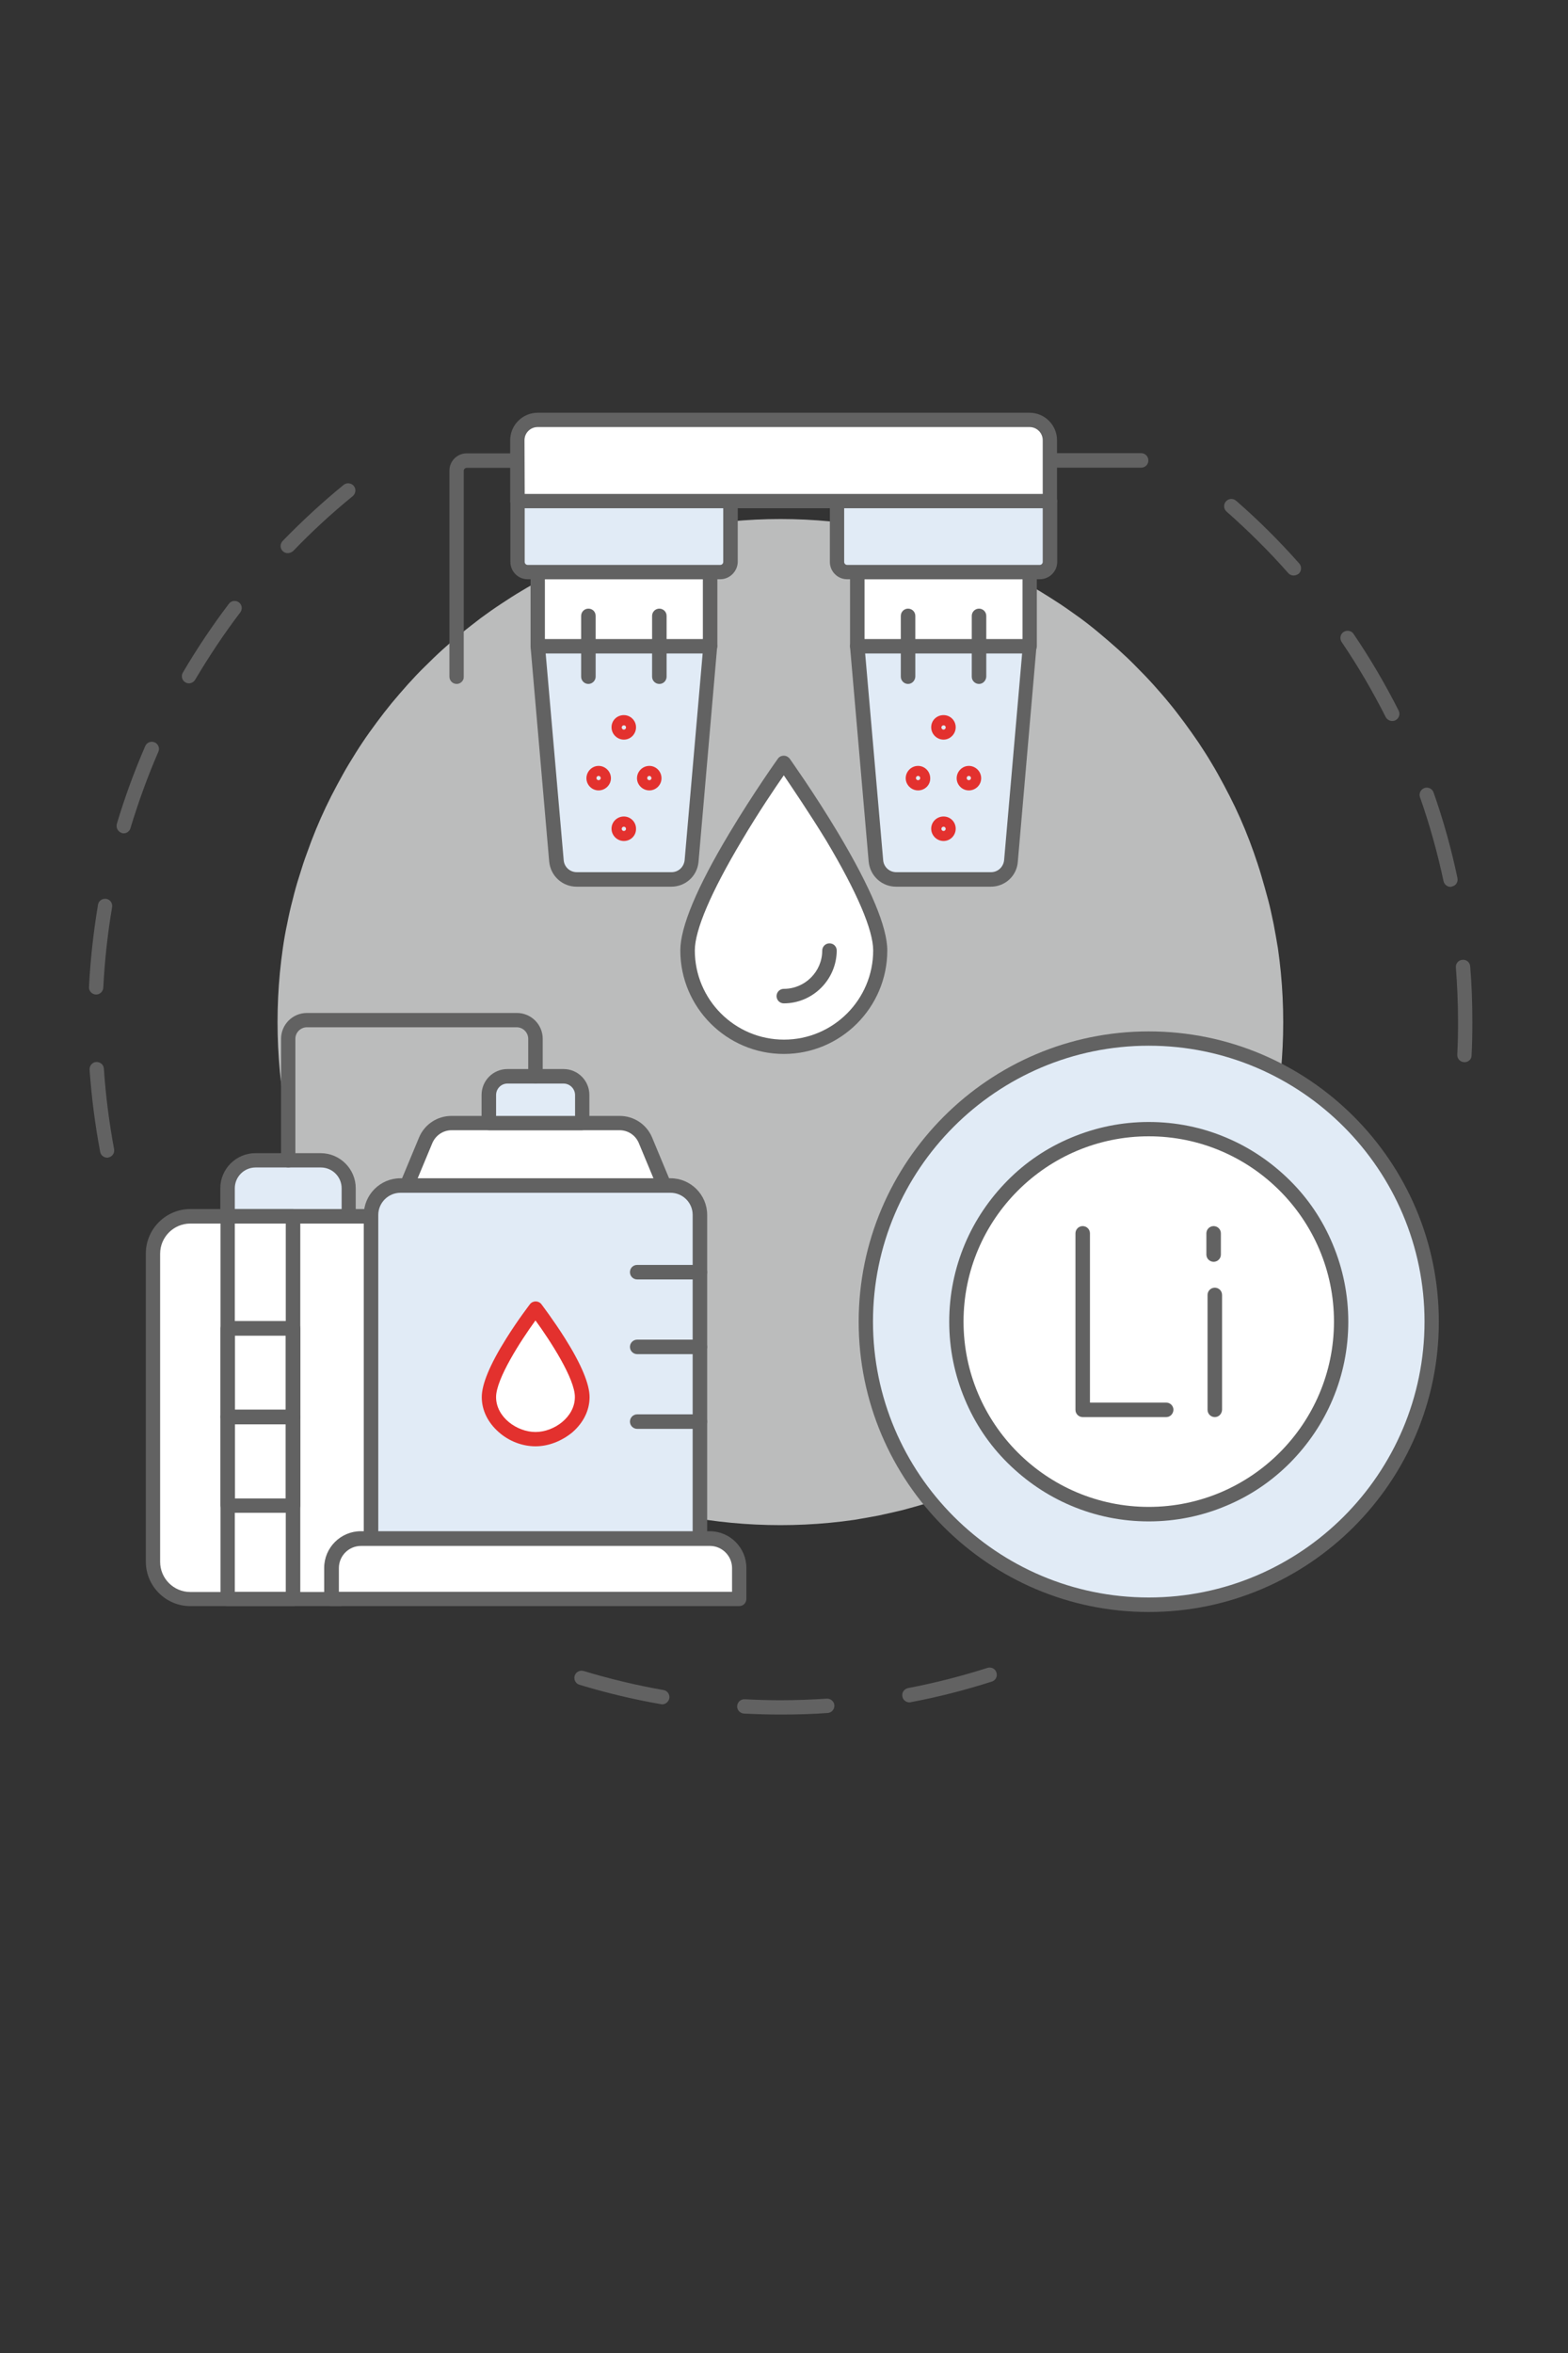 <?xml version="1.0" encoding="utf-8"?>
<!-- Generator: Adobe Illustrator 27.7.0, SVG Export Plug-In . SVG Version: 6.00 Build 0)  -->
<svg version="1.1" id="Layer_1" xmlns="http://www.w3.org/2000/svg" xmlns:xlink="http://www.w3.org/1999/xlink" x="0px" y="0px"
	 viewBox="0 0 800 1200" style="enable-background:new 0 0 800 1200;" xml:space="preserve">
<rect x="0" y="0" width="800" height="1200" fill="#333333" stroke="none"/>
<style type="text/css">
	.st0{fill:#626262;}
	.st1{fill:#BBBCBC;}
	.st2{fill:#E1EBF6;}
	.st3{fill:#E3312E;}
	.st4{fill:#FFFFFF;}
	.st5{clip-path:url(#SVGID_00000043416813027411430740000011081516073048567993_);}
</style>
<path class="st0" d="M54.7,590.4c-1.7,0-3.3-1.2-3.6-3c-2.6-13.8-4.4-27.8-5.4-41.9c-0.1-2,1.4-3.8,3.4-3.9c2-0.1,3.8,1.4,3.9,3.4
	c0.9,13.7,2.7,27.5,5.2,41c0.4,2-0.9,3.9-2.9,4.3C55.2,590.4,55,590.4,54.7,590.4z M49.1,507.2c-0.1,0-0.1,0-0.2,0
	c-2-0.1-3.6-1.8-3.5-3.8c0.7-14,2.3-28.2,4.6-42c0.3-2,2.2-3.3,4.2-3c2,0.3,3.3,2.2,3,4.2c-2.3,13.5-3.8,27.3-4.5,41.1
	C52.6,505.6,51,507.2,49.1,507.2z M63.1,425c-0.3,0-0.7,0-1-0.2c-1.9-0.6-3-2.6-2.5-4.6c4-13.4,8.9-26.8,14.5-39.7
	c0.8-1.9,3-2.7,4.8-1.9c1.9,0.8,2.7,3,1.9,4.8c-5.5,12.6-10.2,25.7-14.2,38.8C66.2,423.9,64.7,425,63.1,425z M96.4,348.5
	c-0.6,0-1.3-0.2-1.8-0.5c-1.8-1-2.3-3.3-1.3-5c7.1-12.1,15-23.9,23.5-35.1c1.2-1.6,3.5-1.9,5.1-0.7c1.6,1.2,1.9,3.5,0.7,5.1
	c-8.3,10.9-16,22.5-23,34.3C98.9,347.8,97.6,348.5,96.4,348.5z M146.8,282.1c-0.9,0-1.8-0.3-2.5-1c-1.5-1.4-1.5-3.7-0.1-5.2
	c9.8-10.1,20.2-19.7,31.1-28.6c1.6-1.3,3.9-1,5.2,0.5c1.3,1.6,1,3.9-0.5,5.2c-10.7,8.7-20.9,18.1-30.4,28
	C148.7,281.7,147.8,282.1,146.8,282.1z"/>
<path class="st0" d="M398.1,874.4c-6.2,0-12.4-0.2-18.5-0.5c-2-0.1-3.6-1.8-3.5-3.8c0.1-2,1.8-3.6,3.8-3.5c6,0.3,12.1,0.5,18.2,0.5
	c7.9,0,15.8-0.3,23.7-0.8c2-0.1,3.8,1.4,3.9,3.4c0.1,2-1.4,3.8-3.4,3.9C414.3,874.2,406.2,874.4,398.1,874.4z M337.8,869.2
	c-0.2,0-0.4,0-0.6-0.1c-14-2.4-28-5.8-41.6-9.9c-1.9-0.6-3-2.6-2.4-4.6c0.6-1.9,2.6-3,4.6-2.4c13.3,4,27,7.3,40.7,9.7
	c2,0.3,3.3,2.2,3,4.2C341.1,868,339.5,869.2,337.8,869.2z M464,868.2c-1.7,0-3.3-1.2-3.6-3c-0.4-2,0.9-3.9,2.9-4.3
	c13.7-2.6,27.3-6.1,40.5-10.3c1.9-0.6,4,0.4,4.6,2.4c0.6,1.9-0.4,4-2.4,4.6c-13.5,4.3-27.4,7.9-41.4,10.5
	C464.4,868.2,464.2,868.2,464,868.2z"/>
<path class="st0" d="M747.2,541.7c-0.1,0-0.1,0-0.2,0c-2-0.1-3.6-1.8-3.5-3.8c0.3-5.5,0.4-11.1,0.4-16.6c0-9.3-0.4-18.7-1.1-27.9
	c-0.2-2,1.3-3.8,3.4-3.9c2-0.2,3.8,1.3,3.9,3.4c0.8,9.4,1.1,19,1.1,28.5c0,5.6-0.1,11.3-0.4,16.9
	C750.8,540.2,749.2,541.7,747.2,541.7z M740.1,452.3c-1.7,0-3.2-1.2-3.6-2.9c-3.1-14.5-7.1-28.9-12-42.8c-0.7-1.9,0.3-4,2.2-4.7
	s4,0.3,4.7,2.2c5,14.2,9.1,28.9,12.2,43.7c0.4,2-0.8,3.9-2.8,4.3C740.6,452.2,740.3,452.3,740.1,452.3z M710.3,367.7
	c-1.3,0-2.6-0.7-3.3-2c-6.7-13.2-14.2-26.1-22.5-38.3c-1.1-1.7-0.7-4,1-5.1c1.7-1.1,4-0.7,5.1,1c8.5,12.5,16.2,25.7,23,39.1
	c0.9,1.8,0.2,4-1.6,4.9C711.5,367.6,710.9,367.7,710.3,367.7z M660,293.5c-1,0-2-0.4-2.7-1.2c-9.8-11.1-20.4-21.6-31.5-31.4
	c-1.5-1.3-1.7-3.7-0.3-5.2c1.3-1.5,3.6-1.7,5.2-0.3c11.4,9.9,22.2,20.7,32.2,32c1.3,1.5,1.2,3.8-0.3,5.2
	C661.7,293.2,660.9,293.5,660,293.5z"/>
<path class="st1" d="M654.7,521.3c0,4.2-0.1,8.4-0.3,12.6c-0.2,4.2-0.5,8.4-0.9,12.6c-0.4,4.2-0.9,8.3-1.5,12.5
	c-0.6,4.2-1.3,8.3-2.2,12.4c-0.8,4.1-1.7,8.2-2.8,12.3c-1,4.1-2.1,8.1-3.4,12.1c-1.2,4-2.5,8-3.9,12c-1.4,4-2.9,7.9-4.5,11.8
	c-1.6,3.9-3.3,7.7-5.1,11.5c-1.8,3.8-3.7,7.5-5.7,11.2s-4,7.4-6.2,11c-2.2,3.6-4.4,7.2-6.7,10.6c-2.3,3.5-4.8,6.9-7.3,10.3
	c-2.5,3.4-5.1,6.7-7.7,9.9c-2.7,3.2-5.4,6.4-8.2,9.5c-2.8,3.1-5.7,6.2-8.7,9.1c-3,3-6,5.9-9.1,8.7c-3.1,2.8-6.3,5.6-9.5,8.2
	c-3.2,2.7-6.6,5.2-9.9,7.8c-3.4,2.5-6.8,4.9-10.3,7.2c-3.5,2.3-7,4.6-10.6,6.7c-3.6,2.2-7.3,4.2-11,6.2c-3.7,2-7.5,3.9-11.2,5.7
	c-3.8,1.8-7.6,3.5-11.5,5.1c-3.9,1.6-7.8,3.1-11.8,4.5c-4,1.4-7.9,2.7-12,3.9c-4,1.2-8.1,2.3-12.1,3.4c-4.1,1-8.2,1.9-12.3,2.8
	c-4.1,0.8-8.3,1.5-12.4,2.2c-4.2,0.6-8.3,1.1-12.5,1.5c-4.2,0.4-8.4,0.7-12.6,0.9c-4.2,0.2-8.4,0.3-12.6,0.3
	c-4.2,0-8.4-0.1-12.6-0.3c-4.2-0.2-8.4-0.5-12.6-0.9c-4.2-0.4-8.3-0.9-12.5-1.5c-4.2-0.6-8.3-1.3-12.4-2.2
	c-4.1-0.8-8.2-1.7-12.3-2.8c-4.1-1-8.1-2.1-12.1-3.4c-4-1.2-8-2.5-12-3.9c-4-1.4-7.9-2.9-11.8-4.5c-3.9-1.6-7.7-3.3-11.5-5.1
	c-3.8-1.8-7.5-3.7-11.2-5.7c-3.7-2-7.4-4-11-6.2c-3.6-2.2-7.1-4.4-10.6-6.7c-3.5-2.3-6.9-4.8-10.3-7.2c-3.4-2.5-6.7-5.1-9.9-7.8
	c-3.2-2.7-6.4-5.4-9.5-8.2c-3.1-2.8-6.2-5.7-9.1-8.7c-3-3-5.9-6-8.7-9.1c-2.8-3.1-5.6-6.3-8.2-9.5c-2.7-3.2-5.2-6.6-7.7-9.9
	c-2.5-3.4-4.9-6.8-7.3-10.3c-2.3-3.5-4.6-7-6.7-10.6c-2.2-3.6-4.2-7.3-6.2-11c-2-3.7-3.9-7.5-5.7-11.2c-1.8-3.8-3.5-7.6-5.1-11.5
	c-1.6-3.9-3.1-7.8-4.5-11.8c-1.4-4-2.7-7.9-4-12c-1.2-4-2.3-8.1-3.4-12.1c-1-4.1-1.9-8.2-2.8-12.3c-0.8-4.1-1.5-8.3-2.2-12.4
	c-0.6-4.2-1.1-8.3-1.5-12.5c-0.4-4.2-0.7-8.4-0.9-12.6c-0.2-4.2-0.3-8.4-0.3-12.6s0.1-8.4,0.3-12.6c0.2-4.2,0.5-8.4,0.9-12.6
	c0.4-4.2,0.9-8.3,1.5-12.5c0.6-4.2,1.3-8.3,2.2-12.4c0.8-4.1,1.7-8.2,2.8-12.3c1-4.1,2.1-8.1,3.4-12.1c1.2-4,2.5-8,4-12
	c1.4-4,2.9-7.9,4.5-11.8c1.6-3.9,3.3-7.7,5.1-11.5c1.8-3.8,3.7-7.5,5.7-11.2c2-3.7,4-7.4,6.2-11c2.2-3.6,4.4-7.2,6.7-10.6
	c2.3-3.5,4.8-6.9,7.3-10.3c2.5-3.4,5.1-6.7,7.7-9.9c2.7-3.2,5.4-6.4,8.2-9.5c2.8-3.1,5.7-6.2,8.7-9.1c3-3,6-5.9,9.1-8.7
	c3.1-2.8,6.3-5.6,9.5-8.2c3.2-2.7,6.6-5.2,9.9-7.8c3.4-2.5,6.8-4.9,10.3-7.2c3.5-2.3,7-4.6,10.6-6.7c3.6-2.2,7.3-4.2,11-6.2
	c3.7-2,7.5-3.9,11.2-5.7c3.8-1.8,7.6-3.5,11.5-5.1s7.8-3.1,11.8-4.5c4-1.4,7.9-2.7,12-4c4-1.2,8.1-2.3,12.1-3.4
	c4.1-1,8.2-1.9,12.3-2.8c4.1-0.8,8.3-1.5,12.4-2.2c4.2-0.6,8.3-1.1,12.5-1.5c4.2-0.4,8.4-0.7,12.6-0.9c4.2-0.2,8.4-0.3,12.6-0.3
	c4.2,0,8.4,0.1,12.6,0.3c4.2,0.2,8.4,0.5,12.6,0.9c4.2,0.4,8.3,0.9,12.5,1.5c4.2,0.6,8.3,1.3,12.4,2.2c4.1,0.8,8.2,1.7,12.3,2.8
	c4.1,1,8.1,2.1,12.1,3.4c4,1.2,8,2.5,12,4c4,1.4,7.9,2.9,11.8,4.5c3.9,1.6,7.7,3.3,11.5,5.1c3.8,1.8,7.5,3.7,11.2,5.7
	c3.7,2,7.4,4.1,11,6.2c3.6,2.2,7.1,4.4,10.6,6.7c3.5,2.3,6.9,4.8,10.3,7.2c3.4,2.5,6.7,5.1,9.9,7.8c3.2,2.7,6.4,5.4,9.5,8.2
	c3.1,2.8,6.2,5.7,9.1,8.7c3,3,5.9,6,8.7,9.1c2.8,3.1,5.6,6.3,8.2,9.5c2.7,3.2,5.2,6.6,7.7,9.9c2.5,3.4,4.9,6.8,7.3,10.3
	c2.3,3.5,4.6,7,6.7,10.6c2.2,3.6,4.2,7.3,6.2,11s3.9,7.5,5.7,11.2c1.8,3.8,3.5,7.6,5.1,11.5c1.6,3.9,3.1,7.8,4.5,11.8
	c1.4,4,2.7,7.9,3.9,12c1.2,4,2.3,8.1,3.4,12.1s1.9,8.2,2.8,12.3c0.8,4.1,1.5,8.3,2.2,12.4c0.6,4.2,1.1,8.3,1.5,12.5
	c0.4,4.2,0.7,8.4,0.9,12.6C654.6,512.9,654.7,517.1,654.7,521.3z"/>
<path class="st2" d="M505.5,448.5h-48.3c-5.4,0-9.8-4.1-10.3-9.5l-9.5-109.5h87.9l-9.5,109.5C515.4,444.4,510.9,448.5,505.5,448.5z"
	/>
<path class="st0" d="M505.5,452.2h-48.3c-7.3,0-13.3-5.5-14-12.8l-9.5-109.5c-0.1-1,0.3-2,0.9-2.8c0.7-0.8,1.7-1.2,2.7-1.2h87.9
	c1,0,2,0.4,2.7,1.2c0.7,0.8,1,1.8,0.9,2.8l-9.5,109.5C518.8,446.7,512.8,452.2,505.5,452.2z M441.4,333.2l9.2,105.5
	c0.3,3.5,3.2,6.1,6.7,6.1h48.3c3.5,0,6.3-2.6,6.7-6.1l9.2-105.5H441.4z"/>
<path class="st3" d="M468.4,403.1c-3.4,0-6.3-2.8-6.3-6.2c0-3.4,2.8-6.3,6.3-6.3c3.4,0,6.2,2.8,6.2,6.3
	C474.7,400.3,471.9,403.1,468.4,403.1z M468.4,395.7c-0.6,0-1.1,0.5-1.1,1.1c0,0.6,0.5,1.1,1.1,1.1s1.1-0.5,1.1-1.1
	C469.5,396.2,469,395.7,468.4,395.7z"/>
<path class="st3" d="M481.4,377.2c-3.4,0-6.3-2.8-6.3-6.3s2.8-6.2,6.3-6.2s6.2,2.8,6.2,6.2S484.8,377.2,481.4,377.2z M481.4,369.9
	c-0.6,0-1.1,0.5-1.1,1.1c0,0.6,0.5,1.1,1.1,1.1c0.6,0,1.1-0.5,1.1-1.1C482.5,370.3,482,369.9,481.4,369.9z"/>
<path class="st3" d="M481.4,428.9c-3.4,0-6.3-2.8-6.3-6.3c0-3.4,2.8-6.2,6.3-6.2s6.2,2.8,6.2,6.2
	C487.6,426.1,484.8,428.9,481.4,428.9z M481.4,421.6c-0.6,0-1.1,0.5-1.1,1.1c0,0.6,0.5,1.1,1.1,1.1c0.6,0,1.1-0.5,1.1-1.1
	C482.5,422.1,482,421.6,481.4,421.6z"/>
<path class="st3" d="M494.3,403.1c-3.4,0-6.2-2.8-6.2-6.2c0-3.4,2.8-6.3,6.2-6.3c3.4,0,6.3,2.8,6.3,6.3
	C500.6,400.3,497.8,403.1,494.3,403.1z M494.3,395.7c-0.6,0-1.1,0.5-1.1,1.1c0,0.6,0.5,1.1,1.1,1.1c0.6,0,1.1-0.5,1.1-1.1
	C495.4,396.2,494.9,395.7,494.3,395.7z"/>
<path class="st4" d="M437.4,291.7h87.9v37.8h-87.9V291.7z"/>
<path class="st0" d="M525.3,333.2h-87.9c-2,0-3.7-1.6-3.7-3.7v-37.8c0-2,1.6-3.7,3.7-3.7h87.9c2,0,3.7,1.6,3.7,3.7v37.8
	C529,331.6,527.4,333.2,525.3,333.2z M441.1,325.9h80.6v-30.5h-80.6V325.9z"/>
<path class="st0" d="M463.3,348.8c-2,0-3.7-1.6-3.7-3.7v-31c0-2,1.6-3.7,3.7-3.7c2,0,3.7,1.6,3.7,3.7v31
	C466.9,347.1,465.3,348.8,463.3,348.8z"/>
<path class="st0" d="M499.5,348.8c-2,0-3.7-1.6-3.7-3.7v-31c0-2,1.6-3.7,3.7-3.7c2,0,3.7,1.6,3.7,3.7v31
	C503.1,347.1,501.5,348.8,499.5,348.8z"/>
<path class="st2" d="M530.5,291.7h-98.3c-2.9,0-5.2-2.3-5.2-5.2v-31h108.6v31C535.7,289.4,533.4,291.7,530.5,291.7z"/>
<path class="st0" d="M530.5,295.4h-98.3c-4.9,0-8.8-4-8.8-8.8v-31c0-2,1.6-3.7,3.7-3.7h108.6c2,0,3.7,1.6,3.7,3.7v31
	C539.4,291.4,535.4,295.4,530.5,295.4z M430.7,259.2v27.4c0,0.8,0.7,1.5,1.5,1.5h98.3c0.8,0,1.5-0.7,1.5-1.5v-27.4H430.7z"/>
<path class="st2" d="M342.5,448.5h-48.3c-5.4,0-9.8-4.1-10.3-9.5l-9.5-109.5h87.9l-9.5,109.5C352.3,444.4,347.8,448.5,342.5,448.5z"
	/>
<path class="st0" d="M342.5,452.2h-48.3c-7.3,0-13.3-5.5-14-12.8l-9.5-109.5c-0.1-1,0.3-2,1-2.8c0.7-0.8,1.7-1.2,2.7-1.2h87.9
	c1,0,2,0.4,2.7,1.2c0.7,0.8,1,1.8,0.9,2.8l-9.5,109.5C355.8,446.7,349.8,452.2,342.5,452.2z M278.4,333.2l9.2,105.5
	c0.3,3.5,3.2,6.1,6.7,6.1h48.3c3.5,0,6.3-2.6,6.7-6.1l9.2-105.5H278.4z"/>
<path class="st3" d="M305.4,403.1c-3.4,0-6.2-2.8-6.2-6.2c0-3.4,2.8-6.3,6.2-6.3s6.3,2.8,6.3,6.3
	C311.7,400.3,308.8,403.1,305.4,403.1z M305.4,395.7c-0.6,0-1.1,0.5-1.1,1.1c0,0.6,0.5,1.1,1.1,1.1c0.6,0,1.1-0.5,1.1-1.1
	C306.5,396.2,306,395.7,305.4,395.7z"/>
<path class="st3" d="M318.3,377.2c-3.4,0-6.3-2.8-6.3-6.3s2.8-6.2,6.3-6.2c3.4,0,6.2,2.8,6.2,6.2S321.8,377.2,318.3,377.2z
	 M318.3,369.9c-0.6,0-1.1,0.5-1.1,1.1c0,0.6,0.5,1.1,1.1,1.1c0.6,0,1.1-0.5,1.1-1.1C319.4,370.3,318.9,369.9,318.3,369.9z"/>
<path class="st3" d="M318.3,428.9c-3.4,0-6.3-2.8-6.3-6.3c0-3.4,2.8-6.2,6.3-6.2c3.4,0,6.2,2.8,6.2,6.2
	C324.6,426.1,321.8,428.9,318.3,428.9z M318.3,421.6c-0.6,0-1.1,0.5-1.1,1.1c0,0.6,0.5,1.1,1.1,1.1c0.6,0,1.1-0.5,1.1-1.1
	C319.4,422.1,318.9,421.6,318.3,421.6z"/>
<path class="st3" d="M331.3,403.1c-3.4,0-6.3-2.8-6.3-6.2c0-3.4,2.8-6.3,6.3-6.3c3.4,0,6.2,2.8,6.2,6.3
	C337.5,400.3,334.7,403.1,331.3,403.1z M331.3,395.7c-0.6,0-1.1,0.5-1.1,1.1c0,0.6,0.5,1.1,1.1,1.1c0.6,0,1.1-0.5,1.1-1.1
	C332.3,396.2,331.9,395.7,331.3,395.7z"/>
<path class="st4" d="M274.4,291.7h87.9v37.8h-87.9V291.7z"/>
<path class="st0" d="M362.3,333.2h-87.9c-2,0-3.7-1.6-3.7-3.7v-37.8c0-2,1.6-3.7,3.7-3.7h87.9c2,0,3.7,1.6,3.7,3.7v37.8
	C366,331.6,364.3,333.2,362.3,333.2z M278,325.9h80.6v-30.5H278V325.9z"/>
<path class="st0" d="M300.2,348.8c-2,0-3.7-1.6-3.7-3.7v-31c0-2,1.6-3.7,3.7-3.7s3.7,1.6,3.7,3.7v31
	C303.9,347.1,302.2,348.8,300.2,348.8z"/>
<path class="st0" d="M336.4,348.8c-2,0-3.7-1.6-3.7-3.7v-31c0-2,1.6-3.7,3.7-3.7c2,0,3.7,1.6,3.7,3.7v31
	C340.1,347.1,338.5,348.8,336.4,348.8z"/>
<path class="st2" d="M367.5,291.7h-98.3c-2.9,0-5.2-2.3-5.2-5.2v-31h108.6v31C372.6,289.4,370.3,291.7,367.5,291.7z"/>
<path class="st0" d="M367.5,295.4h-98.3c-4.9,0-8.8-4-8.8-8.8v-31c0-2,1.6-3.7,3.7-3.7h108.6c2,0,3.7,1.6,3.7,3.7v31
	C376.3,291.4,372.3,295.4,367.5,295.4z M267.7,259.2v27.4c0,0.8,0.7,1.5,1.5,1.5h98.3c0.8,0,1.5-0.7,1.5-1.5v-27.4H267.7z"/>
<path class="st0" d="M233,348.8c-2,0-3.7-1.6-3.7-3.7V240c0-4.9,4-8.8,8.8-8.8H264c2,0,3.7,1.6,3.7,3.7c0,2-1.6,3.7-3.7,3.7h-25.9
	c-0.8,0-1.5,0.7-1.5,1.5v105.1C236.7,347.1,235,348.8,233,348.8z"/>
<path class="st4" d="M449,484.7c0-27.1-49.1-95.7-49.1-95.7s-49.1,68.6-49.1,95.7c0,27.1,22,49.1,49.1,49.1
	C427,533.9,449,511.9,449,484.7z"/>
<path class="st0" d="M399.9,537.5c-29.1,0-52.8-23.7-52.8-52.8c0-11.9,8.4-32.1,25.1-59.9c12.2-20.4,24.6-37.8,24.7-37.9
	c0.7-1,1.8-1.5,3-1.5c1.2,0,2.3,0.6,3,1.5c0.1,0.2,12.5,17.5,24.7,37.9c16.6,27.8,25.1,48,25.1,59.9
	C452.7,513.8,429,537.5,399.9,537.5z M399.9,395.4c-4.4,6.3-13,19-21.4,33.2c-15.7,26.3-24,45.7-24,56.1c0,25.1,20.4,45.5,45.5,45.5
	c25.1,0,45.5-20.4,45.5-45.5c0-10.4-8.3-29.8-24-56.1C412.8,414.4,404.2,401.8,399.9,395.4z"/>
<path class="st0" d="M399.9,511.7c-2,0-3.7-1.6-3.7-3.7c0-2,1.6-3.7,3.7-3.7c10.8,0,19.6-8.8,19.6-19.5c0-2,1.6-3.7,3.7-3.7
	s3.7,1.6,3.7,3.7C426.8,499.6,414.7,511.7,399.9,511.7z"/>
<path class="st0" d="M582.2,238.5h-46.6c-2,0-3.7-1.6-3.7-3.7c0-2,1.6-3.7,3.7-3.7h46.6c2,0,3.7,1.6,3.7,3.7
	C585.9,236.9,584.3,238.5,582.2,238.5z"/>
<path class="st4" d="M535.7,255.5H264v-31c0-5.7,4.6-10.3,10.3-10.3h251c5.7,0,10.3,4.6,10.3,10.3V255.5z"/>
<g>
	<defs>
		<rect id="SVGID_1_" x="260" y="210.5" width="280" height="49.5"/>
	</defs>
	<clipPath id="SVGID_00000111901965724122699290000016833970053284464268_">
		<use xlink:href="#SVGID_1_"  style="overflow:visible;"/>
	</clipPath>
	<g style="clip-path:url(#SVGID_00000111901965724122699290000016833970053284464268_);">
		<path class="st0" d="M535.7,259.2H264c-2,0-3.7-1.6-3.7-3.7v-31c0-7.7,6.3-14,14-14h251c7.7,0,14,6.3,14,14v31
			C539.4,257.6,537.7,259.2,535.7,259.2z M267.7,251.9H532v-27.4c0-3.7-3-6.7-6.7-6.7h-251c-3.7,0-6.7,3-6.7,6.7L267.7,251.9
			L267.7,251.9z"/>
	</g>
</g>
<path class="st2" d="M116.2,620.3V606c0-7.9,6.4-14.3,14.3-14.3h33.3c7.9,0,14.3,6.4,14.3,14.3v14.3H116.2z"/>
<path class="st0" d="M178,624c-2,0-3.7-1.6-3.7-3.7V606c0-5.9-4.8-10.6-10.6-10.6h-33.3c-5.9,0-10.6,4.8-10.6,10.6v14.3
	c0,2-1.6,3.7-3.7,3.7c-2,0-3.7-1.6-3.7-3.7V606c0-9.9,8.1-17.9,17.9-17.9h33.3c9.9,0,17.9,8.1,17.9,17.9v14.3
	C181.7,622.3,180.1,624,178,624z"/>
<path class="st4" d="M197.1,629.8l20.1-48.3c2.2-5.3,7.4-8.8,13.2-8.8h85.7c5.8,0,11,3.5,13.2,8.8l20.1,48.3H197.1z"/>
<path class="st0" d="M349.4,633.5c-1.4,0-2.8-0.8-3.4-2.3l-20.1-48.3c-1.7-4-5.5-6.5-9.8-6.5h-85.7c-4.3,0-8.1,2.6-9.8,6.5
	l-20.1,48.3c-0.8,1.9-2.9,2.8-4.8,2c-1.9-0.8-2.8-2.9-2-4.8l20.1-48.3c2.8-6.7,9.3-11,16.6-11h85.7c7.3,0,13.8,4.3,16.6,11
	l20.1,48.3c0.8,1.9-0.1,4-2,4.8C350.3,633.4,349.8,633.5,349.4,633.5z"/>
<path class="st2" d="M297,572.7h-47.6v-14.3c0-5.3,4.3-9.5,9.5-9.5h28.6c5.3,0,9.5,4.3,9.5,9.5V572.7z"/>
<path class="st0" d="M297,576.4h-47.6c-2,0-3.7-1.6-3.7-3.7v-14.3c0-7.3,5.9-13.2,13.2-13.2h28.6c7.3,0,13.2,5.9,13.2,13.2v14.3
	C300.7,574.7,299,576.4,297,576.4z M253.1,569.1h40.3v-10.6c0-3.2-2.6-5.9-5.9-5.9h-28.6c-3.2,0-5.8,2.6-5.8,5.9V569.1z"/>
<path class="st0" d="M147.1,595.4c-2,0-3.7-1.6-3.7-3.7v-61.9c0-7.3,5.9-13.2,13.2-13.2h107.1c7.3,0,13.2,5.9,13.2,13.2v19
	c0,2-1.6,3.7-3.7,3.7c-2,0-3.7-1.6-3.7-3.7v-19c0-3.2-2.6-5.9-5.9-5.9H156.6c-3.2,0-5.9,2.6-5.9,5.9v61.9
	C150.8,593.8,149.1,595.4,147.1,595.4z"/>
<path class="st4" d="M173.3,815.4H97.1c-10.5,0-19-8.5-19-19V639.3c0-10.5,8.5-19,19-19h152.3L173.3,815.4z"/>
<path class="st0" d="M173.3,819.1H97.1c-12.5,0-22.7-10.2-22.7-22.7V639.3c0-12.5,10.2-22.7,22.7-22.7h152.3c2,0,3.7,1.6,3.7,3.7
	c0,2-1.6,3.7-3.7,3.7H97.1c-8.5,0-15.4,6.9-15.4,15.4v157.1c0,8.5,6.9,15.4,15.4,15.4h76.2c2,0,3.7,1.6,3.7,3.7
	S175.3,819.1,173.3,819.1z"/>
<path class="st2" d="M342.1,604.5H204.3c-8.3,0-15,6.7-15,15v179.8h167.8V619.6C357.1,611.3,350.4,604.5,342.1,604.5z"/>
<path class="st0" d="M357.1,803H189.3c-2,0-3.7-1.6-3.7-3.7V619.6c0-10.3,8.4-18.7,18.7-18.7h137.8c10.3,0,18.7,8.4,18.7,18.7v179.8
	C360.8,801.4,359.1,803,357.1,803z M193,795.7h160.4V619.6c0-6.3-5.1-11.3-11.3-11.3H204.3c-6.2,0-11.3,5.1-11.3,11.3V795.7z"/>
<path class="st0" d="M149.5,819.1h-33.3c-2,0-3.7-1.6-3.7-3.7V620.3c0-2,1.6-3.7,3.7-3.7h33.3c2,0,3.7,1.6,3.7,3.7v195.1
	C153.2,817.5,151.5,819.1,149.5,819.1z M119.8,811.8h26V624h-26V811.8z"/>
<path class="st0" d="M149.5,726.3h-33.3c-2,0-3.7-1.6-3.7-3.7v-45.2c0-2,1.6-3.7,3.7-3.7h33.3c2,0,3.7,1.6,3.7,3.7v45.2
	C153.2,724.7,151.5,726.3,149.5,726.3z M119.8,719h26v-37.8h-26V719z"/>
<path class="st0" d="M149.5,771.5h-33.3c-2,0-3.7-1.6-3.7-3.7v-45.2c0-2,1.6-3.7,3.7-3.7h33.3c2,0,3.7,1.6,3.7,3.7v45.2
	C153.2,769.9,151.5,771.5,149.5,771.5z M119.8,764.2h26v-37.8h-26V764.2z"/>
<path class="st4" d="M297,712.5c0-14.3-23.8-45.2-23.8-45.2s-23.8,30.9-23.8,45.2c0,11.8,12,21.4,23.8,21.4S297,724.3,297,712.5z"/>
<path class="st3" d="M273.2,737.6c-6.7,0-13.5-2.6-18.7-7.2c-5.6-4.9-8.7-11.2-8.7-17.9c0-6.6,4.2-16.7,12.5-29.9
	c6-9.6,11.9-17.2,12.1-17.5c0.7-0.9,1.8-1.4,2.9-1.4c1.1,0,2.2,0.5,2.9,1.4c0.2,0.3,6.1,8,12.1,17.5c8.3,13.2,12.5,23.3,12.5,29.9
	c0,6.7-3.1,13-8.7,17.9C286.7,734.9,279.9,737.6,273.2,737.6z M273.2,673.4c-7.5,10.3-20.1,29.8-20.1,39.1
	c0,10.2,10.6,17.8,20.1,17.8c9.5,0,20.1-7.6,20.1-17.8C293.4,703.2,280.7,683.7,273.2,673.4z"/>
<path class="st0" d="M357.1,728.7h-32c-2,0-3.7-1.6-3.7-3.7c0-2,1.6-3.7,3.7-3.7h32c2,0,3.7,1.6,3.7,3.7
	C360.8,727,359.1,728.7,357.1,728.7z"/>
<path class="st0" d="M357.1,690.6h-32c-2,0-3.7-1.6-3.7-3.7c0-2,1.6-3.7,3.7-3.7h32c2,0,3.7,1.6,3.7,3.7
	C360.8,689,359.1,690.6,357.1,690.6z"/>
<path class="st0" d="M357.1,652.5h-32c-2,0-3.7-1.6-3.7-3.7s1.6-3.7,3.7-3.7h32c2,0,3.7,1.6,3.7,3.7S359.1,652.5,357.1,652.5z"/>
<path class="st4" d="M377.1,815.4h-208v-15.8c0-8.3,6.7-15,15-15h178c8.3,0,15,6.7,15,15V815.4z"/>
<path class="st0" d="M377.1,819.1h-208c-2,0-3.7-1.6-3.7-3.7v-15.8c0-10.3,8.4-18.7,18.7-18.7h178c10.3,0,18.7,8.4,18.7,18.7v15.8
	C380.8,817.5,379.2,819.1,377.1,819.1z M172.8,811.8h200.7v-12.1c0-6.2-5.1-11.3-11.3-11.3h-178c-6.3,0-11.3,5.1-11.3,11.3V811.8z"
	/>
<path class="st2" d="M688.2,572c1.7,1.7,3.3,3.4,4.9,5.1c1.6,1.8,3.1,3.5,4.6,5.4s3,3.7,4.4,5.6c1.4,1.9,2.8,3.8,4.1,5.8
	c1.3,2,2.6,4,3.8,6c1.2,2,2.4,4.1,3.5,6.2c1.1,2.1,2.2,4.2,3.2,6.3c1,2.1,2,4.3,2.9,6.5c0.9,2.2,1.8,4.4,2.6,6.6s1.5,4.5,2.2,6.7
	c0.7,2.3,1.3,4.5,1.9,6.8c0.6,2.3,1.1,4.6,1.6,6.9c0.5,2.3,0.9,4.6,1.2,7c0.3,2.3,0.6,4.7,0.9,7c0.2,2.4,0.4,4.7,0.5,7.1
	c0.1,2.4,0.2,4.7,0.2,7.1c0,2.4-0.1,4.7-0.2,7.1c-0.1,2.4-0.3,4.7-0.5,7.1c-0.2,2.4-0.5,4.7-0.9,7c-0.3,2.3-0.8,4.7-1.2,7
	c-0.5,2.3-1,4.6-1.6,6.9c-0.6,2.3-1.2,4.6-1.9,6.8c-0.7,2.3-1.4,4.5-2.2,6.7s-1.6,4.4-2.5,6.6c-0.9,2.2-1.9,4.3-2.9,6.5
	c-1,2.1-2.1,4.2-3.2,6.3c-1.1,2.1-2.3,4.1-3.5,6.2c-1.2,2-2.5,4-3.8,6c-1.3,2-2.7,3.9-4.1,5.8c-1.4,1.9-2.9,3.8-4.4,5.6
	c-1.5,1.8-3,3.6-4.6,5.4c-1.6,1.8-3.2,3.5-4.9,5.1c-1.7,1.7-3.4,3.3-5.1,4.9c-1.8,1.6-3.5,3.1-5.4,4.6s-3.7,3-5.6,4.4
	c-1.9,1.4-3.8,2.8-5.8,4.1s-4,2.6-6,3.8c-2,1.2-4.1,2.4-6.2,3.5c-2.1,1.1-4.2,2.2-6.3,3.2c-2.1,1-4.3,2-6.5,2.9
	c-2.2,0.9-4.4,1.8-6.6,2.5c-2.2,0.8-4.5,1.5-6.7,2.2c-2.3,0.7-4.5,1.3-6.8,1.9c-2.3,0.6-4.6,1.1-6.9,1.6c-2.3,0.5-4.6,0.9-7,1.2
	c-2.3,0.3-4.7,0.6-7,0.9c-2.4,0.2-4.7,0.4-7.1,0.5c-2.4,0.1-4.7,0.2-7.1,0.2c-2.4,0-4.7-0.1-7.1-0.2c-2.4-0.1-4.7-0.3-7.1-0.5
	c-2.4-0.2-4.7-0.5-7-0.9c-2.3-0.3-4.7-0.8-7-1.2c-2.3-0.5-4.6-1-6.9-1.6c-2.3-0.6-4.6-1.2-6.8-1.9c-2.3-0.7-4.5-1.4-6.7-2.2
	c-2.2-0.8-4.4-1.6-6.6-2.6s-4.3-1.9-6.5-2.9c-2.1-1-4.2-2.1-6.3-3.2c-2.1-1.1-4.1-2.3-6.2-3.5c-2-1.2-4-2.5-6-3.8
	c-2-1.3-3.9-2.7-5.8-4.1c-1.9-1.4-3.8-2.9-5.6-4.4c-1.8-1.5-3.6-3-5.4-4.6s-3.5-3.2-5.1-4.9s-3.3-3.4-4.9-5.1
	c-1.6-1.8-3.1-3.5-4.6-5.4c-1.5-1.8-3-3.7-4.4-5.6c-1.4-1.9-2.8-3.8-4.1-5.8s-2.6-4-3.8-6c-1.2-2-2.4-4.1-3.5-6.2
	c-1.1-2.1-2.2-4.2-3.2-6.3c-1-2.1-2-4.3-2.9-6.5c-0.9-2.2-1.8-4.4-2.5-6.6c-0.8-2.2-1.5-4.5-2.2-6.7c-0.7-2.3-1.3-4.5-1.9-6.8
	c-0.6-2.3-1.1-4.6-1.6-6.9c-0.5-2.3-0.9-4.6-1.2-7c-0.3-2.3-0.6-4.7-0.9-7c-0.2-2.3-0.4-4.7-0.5-7.1c-0.1-2.4-0.2-4.7-0.2-7.1
	c0-2.4,0.1-4.7,0.2-7.1c0.1-2.4,0.3-4.7,0.5-7.1c0.2-2.3,0.5-4.7,0.9-7c0.3-2.3,0.8-4.7,1.2-7c0.5-2.3,1-4.6,1.6-6.9
	c0.6-2.3,1.2-4.6,1.9-6.8c0.7-2.3,1.4-4.5,2.2-6.7c0.8-2.2,1.6-4.4,2.6-6.6c0.9-2.2,1.9-4.3,2.9-6.5c1-2.1,2.1-4.2,3.2-6.3
	c1.1-2.1,2.3-4.1,3.5-6.2c1.2-2,2.5-4,3.8-6c1.3-2,2.7-3.9,4.1-5.8c1.4-1.9,2.9-3.8,4.4-5.6s3-3.6,4.6-5.4c1.6-1.8,3.2-3.5,4.9-5.1
	s3.4-3.3,5.1-4.9c1.8-1.6,3.5-3.1,5.4-4.6c1.8-1.5,3.7-3,5.6-4.4c1.9-1.4,3.8-2.8,5.8-4.1c2-1.3,4-2.6,6-3.8c2-1.2,4.1-2.4,6.2-3.5
	s4.2-2.2,6.3-3.2c2.1-1,4.3-2,6.5-2.9c2.2-0.9,4.4-1.8,6.6-2.6s4.5-1.5,6.7-2.2c2.3-0.7,4.5-1.3,6.8-1.9c2.3-0.6,4.6-1.1,6.9-1.6
	c2.3-0.5,4.6-0.9,7-1.2c2.3-0.3,4.7-0.6,7-0.9c2.3-0.2,4.7-0.4,7.1-0.5c2.4-0.1,4.7-0.2,7.1-0.2s4.7,0.1,7.1,0.2s4.7,0.3,7.1,0.5
	c2.3,0.2,4.7,0.5,7,0.9c2.3,0.3,4.7,0.8,7,1.2c2.3,0.5,4.6,1,6.9,1.6c2.3,0.6,4.6,1.2,6.8,1.9c2.3,0.7,4.5,1.4,6.7,2.2
	s4.4,1.6,6.6,2.5c2.2,0.9,4.3,1.9,6.5,2.9c2.1,1,4.2,2.1,6.3,3.2c2.1,1.1,4.1,2.3,6.2,3.5c2,1.2,4,2.5,6,3.8c2,1.3,3.9,2.7,5.8,4.1
	c1.9,1.4,3.8,2.9,5.6,4.4c1.8,1.5,3.6,3,5.4,4.6C684.8,568.7,686.5,570.3,688.2,572z"/>
<path class="st0" d="M586.1,822.1c-81.6,0-148-66.4-148-148c0-81.6,66.4-148.1,148-148.1s148,66.4,148,148.1
	C734.1,755.7,667.7,822.1,586.1,822.1z M586.1,533.3c-77.6,0-140.7,63.1-140.7,140.7c0,77.6,63.1,140.7,140.7,140.7
	c77.6,0,140.7-63.1,140.7-140.7C726.8,596.5,663.7,533.3,586.1,533.3z"/>
<path class="st4" d="M684.3,674.1c0,1.6,0,3.2-0.1,4.8c-0.1,1.6-0.2,3.2-0.4,4.8s-0.4,3.2-0.6,4.8c-0.2,1.6-0.5,3.2-0.8,4.7
	c-0.3,1.6-0.7,3.1-1.1,4.7s-0.8,3.1-1.3,4.6c-0.5,1.5-1,3.1-1.5,4.6c-0.5,1.5-1.1,3-1.7,4.5c-0.6,1.5-1.3,3-2,4.4
	c-0.7,1.4-1.4,2.9-2.2,4.3c-0.8,1.4-1.6,2.8-2.4,4.2c-0.8,1.4-1.7,2.7-2.6,4.1c-0.9,1.3-1.8,2.7-2.8,3.9c-1,1.3-1.9,2.6-3,3.8
	c-1,1.2-2.1,2.5-3.2,3.6c-1.1,1.2-2.2,2.4-3.3,3.5c-1.1,1.1-2.3,2.2-3.5,3.3c-1.2,1.1-2.4,2.1-3.7,3.1c-1.2,1-2.5,2-3.8,3
	c-1.3,1-2.6,1.9-3.9,2.8c-1.3,0.9-2.7,1.8-4.1,2.6c-1.4,0.8-2.8,1.6-4.2,2.4s-2.9,1.5-4.3,2.2s-2.9,1.3-4.4,2
	c-1.5,0.6-3,1.2-4.5,1.7c-1.5,0.5-3,1-4.6,1.5c-1.5,0.5-3.1,0.9-4.6,1.3c-1.6,0.4-3.1,0.7-4.7,1.1c-1.6,0.3-3.2,0.6-4.8,0.8
	c-1.6,0.2-3.2,0.4-4.8,0.6c-1.6,0.2-3.2,0.3-4.8,0.4s-3.2,0.1-4.8,0.1c-1.6,0-3.2,0-4.8-0.1c-1.6-0.1-3.2-0.2-4.8-0.4
	c-1.6-0.2-3.2-0.4-4.8-0.6c-1.6-0.2-3.2-0.5-4.7-0.8c-1.6-0.3-3.1-0.7-4.7-1.1c-1.6-0.4-3.1-0.8-4.6-1.3c-1.5-0.5-3.1-1-4.6-1.5
	c-1.5-0.5-3-1.1-4.5-1.7c-1.5-0.6-3-1.3-4.4-2s-2.9-1.4-4.3-2.2c-1.4-0.8-2.8-1.5-4.2-2.4c-1.4-0.8-2.7-1.7-4.1-2.6
	c-1.3-0.9-2.7-1.8-3.9-2.8c-1.3-1-2.6-1.9-3.8-3c-1.2-1-2.5-2.1-3.7-3.1c-1.2-1.1-2.4-2.2-3.5-3.3c-1.1-1.1-2.2-2.3-3.3-3.5
	c-1.1-1.2-2.1-2.4-3.1-3.6c-1-1.2-2-2.5-3-3.8c-1-1.3-1.9-2.6-2.8-3.9c-0.9-1.3-1.8-2.7-2.6-4.1c-0.8-1.4-1.6-2.8-2.4-4.2
	c-0.8-1.4-1.5-2.9-2.2-4.3c-0.7-1.5-1.3-2.9-2-4.4c-0.6-1.5-1.2-3-1.7-4.5c-0.5-1.5-1-3-1.5-4.6c-0.5-1.5-0.9-3.1-1.3-4.6
	s-0.7-3.1-1.1-4.7c-0.3-1.6-0.6-3.2-0.8-4.7c-0.2-1.6-0.4-3.2-0.6-4.8c-0.2-1.6-0.3-3.2-0.4-4.8c-0.1-1.6-0.1-3.2-0.1-4.8
	c0-1.6,0-3.2,0.1-4.8c0.1-1.6,0.2-3.2,0.4-4.8c0.2-1.6,0.4-3.2,0.6-4.8c0.2-1.6,0.5-3.2,0.8-4.8c0.3-1.6,0.7-3.1,1.1-4.7
	c0.4-1.6,0.8-3.1,1.3-4.6c0.5-1.5,1-3.1,1.5-4.6c0.5-1.5,1.1-3,1.7-4.5c0.6-1.5,1.3-3,2-4.4s1.4-2.9,2.2-4.3
	c0.8-1.4,1.5-2.8,2.4-4.2c0.8-1.4,1.7-2.7,2.6-4.1c0.9-1.3,1.8-2.6,2.8-3.9c1-1.3,1.9-2.6,3-3.8c1-1.2,2.1-2.5,3.1-3.6
	c1.1-1.2,2.2-2.4,3.3-3.5c1.1-1.1,2.3-2.2,3.5-3.3c1.2-1.1,2.4-2.1,3.7-3.2c1.2-1,2.5-2,3.8-3c1.3-1,2.6-1.9,3.9-2.8
	c1.3-0.9,2.7-1.8,4.1-2.6c1.4-0.8,2.8-1.6,4.2-2.4c1.4-0.8,2.8-1.5,4.3-2.2s2.9-1.3,4.4-2c1.5-0.6,3-1.2,4.5-1.7
	c1.5-0.5,3-1,4.6-1.5c1.5-0.5,3.1-0.9,4.6-1.3c1.6-0.4,3.1-0.7,4.7-1.1c1.6-0.3,3.2-0.6,4.7-0.8c1.6-0.2,3.2-0.4,4.8-0.6
	c1.6-0.2,3.2-0.3,4.8-0.4c1.6-0.1,3.2-0.1,4.8-0.1c1.6,0,3.2,0,4.8,0.1s3.2,0.2,4.8,0.4c1.6,0.2,3.2,0.4,4.8,0.6
	c1.6,0.2,3.2,0.5,4.8,0.8c1.6,0.3,3.1,0.7,4.7,1.1c1.6,0.4,3.1,0.8,4.6,1.3c1.5,0.5,3.1,1,4.6,1.5c1.5,0.5,3,1.1,4.5,1.7
	c1.5,0.6,3,1.3,4.4,2s2.9,1.4,4.3,2.2c1.4,0.8,2.8,1.6,4.2,2.4c1.4,0.8,2.7,1.7,4.1,2.6c1.3,0.9,2.7,1.8,3.9,2.8s2.6,1.9,3.8,3
	c1.2,1,2.5,2.1,3.7,3.2c1.2,1.1,2.4,2.2,3.5,3.3s2.2,2.3,3.3,3.5c1.1,1.2,2.1,2.4,3.2,3.6c1,1.2,2,2.5,3,3.8s1.9,2.6,2.8,3.9
	c0.9,1.3,1.8,2.7,2.6,4.1c0.8,1.4,1.6,2.8,2.4,4.2c0.8,1.4,1.5,2.9,2.2,4.3s1.3,2.9,2,4.4c0.6,1.5,1.2,3,1.7,4.5
	c0.5,1.5,1,3,1.5,4.6c0.5,1.5,0.9,3.1,1.3,4.6c0.4,1.6,0.7,3.1,1.1,4.7c0.3,1.6,0.6,3.2,0.8,4.8c0.2,1.6,0.4,3.2,0.6,4.8
	c0.2,1.6,0.3,3.2,0.4,4.8C684.2,670.8,684.3,672.5,684.3,674.1z"/>
<path class="st0" d="M586.1,775.9c-13.7,0-27.1-2.7-39.6-8c-12.1-5.1-23-12.5-32.4-21.8c-9.4-9.3-16.7-20.2-21.8-32.4
	c-5.3-12.6-8-25.9-8-39.6c0-13.8,2.7-27.1,8-39.7c5.1-12.1,12.5-23,21.8-32.4c9.3-9.4,20.2-16.7,32.4-21.8c12.6-5.3,25.9-8,39.6-8
	c13.8,0,27.1,2.7,39.6,8c12.1,5.1,23,12.5,32.4,21.8s16.7,20.2,21.8,32.4c5.3,12.6,8,25.9,8,39.7c0,13.7-2.7,27.1-8,39.6
	c-5.1,12.1-12.5,23-21.8,32.4c-9.4,9.4-20.2,16.7-32.4,21.8C613.2,773.2,599.8,775.9,586.1,775.9z M586.1,579.5
	c-52.1,0-94.5,42.4-94.5,94.5c0,52.1,42.4,94.5,94.5,94.5c52.1,0,94.5-42.4,94.5-94.5C680.6,621.9,638.2,579.5,586.1,579.5z"/>
<path class="st0" d="M595,722.7h-42.6c-2,0-3.7-1.6-3.7-3.7v-90c0-2,1.6-3.7,3.7-3.7c2,0,3.7,1.6,3.7,3.7v86.3H595
	c2,0,3.7,1.6,3.7,3.7C598.6,721.1,597,722.7,595,722.7z"/>
<path class="st0" d="M619.8,722.7c-2,0-3.7-1.6-3.7-3.7v-58.6c0-2,1.6-3.7,3.7-3.7c2,0,3.7,1.6,3.7,3.7V719
	C623.4,721.1,621.8,722.7,619.8,722.7z"/>
<path class="st0" d="M619.2,643.5c-2,0-3.7-1.6-3.7-3.7v-10.8c0-2,1.6-3.7,3.7-3.7c2,0,3.7,1.6,3.7,3.7v10.8
	C622.9,641.9,621.2,643.5,619.2,643.5z"/>
</svg>
